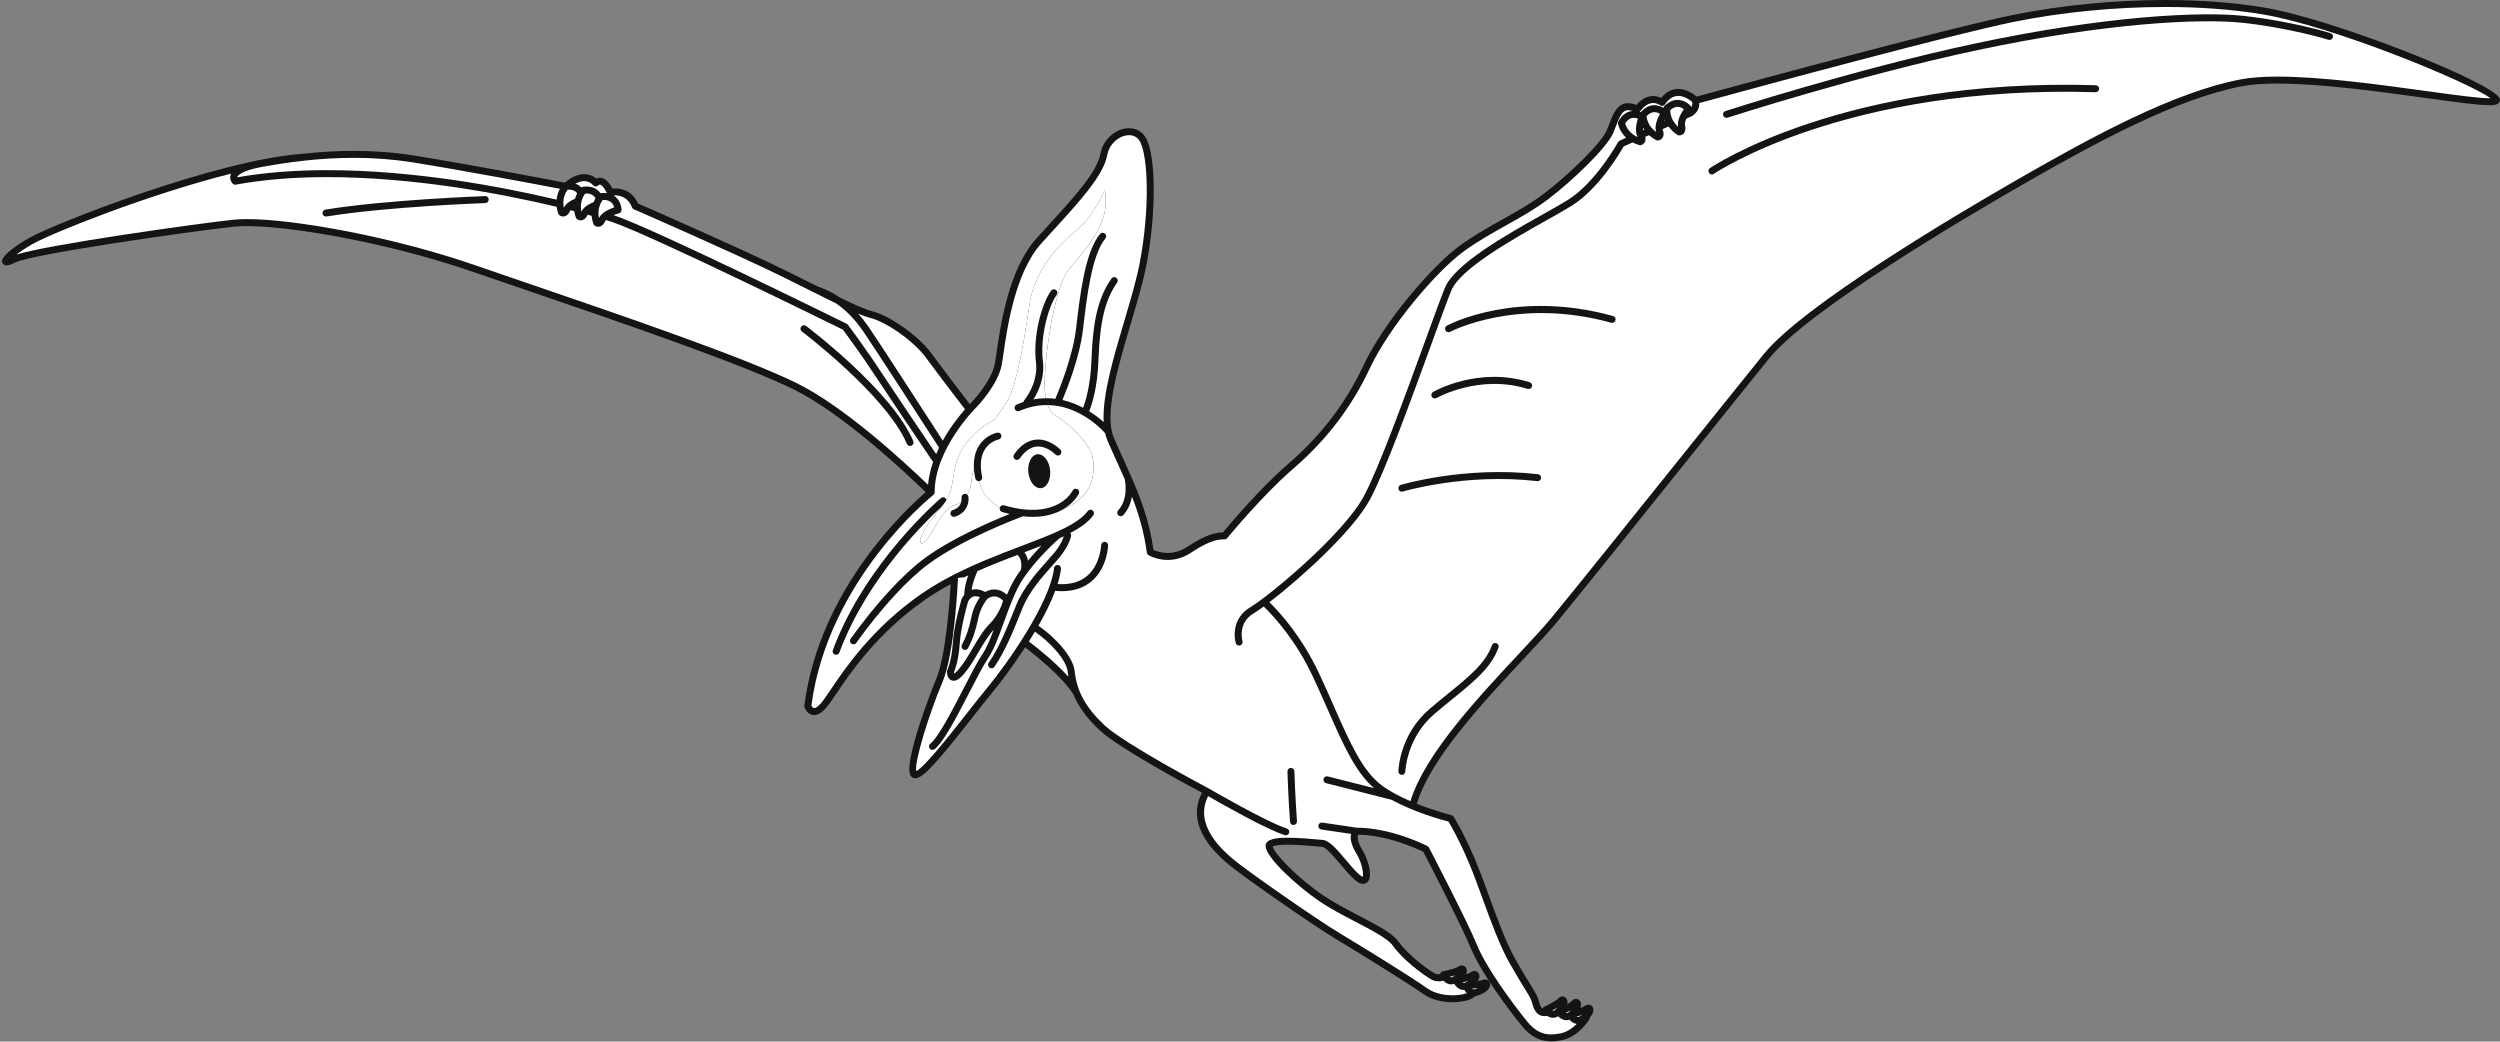 <?xml version="1.0" encoding="UTF-8" standalone="no"?><svg xmlns="http://www.w3.org/2000/svg" xmlns:xlink="http://www.w3.org/1999/xlink" fill="#000000" height="208.4" preserveAspectRatio="xMidYMid meet" version="1" viewBox="-0.4 0.0 500.2 208.4" width="500.2" zoomAndPan="magnify"><rect x="-0.4" y="0.0" width="500.2" height="208.4" fill="#808080" stroke="none"/><g><g id="change1_1"><path d="M5.351,47.651c5.043-2.882,37.577-15.69,54.903-16.887c0.015-0.001,0.032-0.001,0.047-0.002 c3.052-0.337,6.461-0.578,10.065-0.578c4.119,0,8.173,0.312,12.048,0.931c10.823,1.727,27.581,4.924,30.185,5.424 c0.616-0.533,2.163-1.696,3.897-1.696c0.886,0,1.687,0.294,2.388,0.874c0.198-0.09,0.44-0.157,0.721-0.157 c0.94,0,1.788,0.728,2.525,2.165c0.15-0.014,0.326-0.023,0.52-0.023c1.243,0,3.453,0.398,4.582,3.004 c2.386,1.043,20.495,8.971,29.247,13.268c2.512,1.233,4.744,2.352,6.722,3.344 c0.006,0.004,0.012,0.007,0.019,0.01c1.691,0.573,3.15,1.338,4.415,2.197c2.96,1.45,5.099,2.41,6.527,2.763 c3.201,0.789,9.087,4.686,11.88,8.526c1.665,2.291,5.145,6.851,7.591,10.039c0.138-0.143,0.23-0.233,0.26-0.263 c0.041-0.042,4.14-4.258,4.781-7.944c0.088-0.51,0.185-1.184,0.301-1.985c0.784-5.438,2.416-16.751,7.923-22.868 c0.866-0.963,1.73-1.909,2.575-2.836c5.143-5.636,9.583-10.502,10.283-14.14c0.594-3.089,3.029-4.816,5.04-5.115 c1.795-0.267,3.343,0.485,4.146,2.009c1.966,3.734,1.997,15.01,0.068,25.135 c-0.664,3.482-1.867,7.534-3.141,11.823c-2.539,8.549-5.416,18.237-3.416,22.905 c0.619,1.444,1.275,2.887,1.909,4.282c0.513,1.128,1.026,2.269,1.531,3.424c0.003,0.006,0.009,0.01,0.011,0.017 c0.005,0.01,0.011,0.031,0.016,0.045c1.931,4.42,3.695,9.11,4.465,14.678c0.892,0.416,3.709,1.424,6.808-0.643 c3.89-2.594,5.924-2.834,7.085-2.857c1.218-1.463,7.519-8.935,13.07-13.715 c6.575-5.662,11.506-12.117,15.077-19.734c3.974-8.479,13.608-19.82,19.245-23.918 c0.999-0.727,2.014-1.391,3.033-2.031c0.273-0.188,0.542-0.36,0.81-0.514c0.042-0.024,0.087-0.049,0.129-0.073 c1.56-0.947,3.125-1.829,4.662-2.69c2.919-1.633,5.677-3.177,8.149-5.052 c4.907-3.723,11.496-10.091,12.636-12.722c0.185-0.428,0.352-0.875,0.519-1.317 c0.619-1.645,1.26-3.347,2.718-3.919c0.769-0.301,1.644-0.247,2.666,0.167c0.472-0.562,1.377-1.437,2.609-1.708 c0.792-0.175,1.587-0.078,2.367,0.286c0.471-0.591,1.358-1.456,2.668-1.712c1.406-0.276,2.899,0.216,4.438,1.453 C352.918,15.54,390.039,5.493,402.226,3.014C411.78,1.07,422.641,0,432.809,0c7.032,0,13.606,0.493,19.541,1.467 c14.426,2.364,46.57,15.287,47.407,18.276c0.099,0.352-0.005,0.702-0.278,0.935 c-0.31,0.267-0.823,0.374-1.77,0.374c-2.28,0-6.944-0.643-12.849-1.457c-9.3-1.281-20.875-2.877-29.601-2.877 c-2.829,0-5.186,0.174-7.005,0.518c-13.271,2.503-29.67,11.488-43.999,19.714 c-12.652,7.263-42.92,25.194-50.706,34.798c-3.087,3.807-9.461,11.754-16.21,20.167 c-10.262,12.793-21.892,27.293-26.211,32.537c-1.648,2.001-3.993,4.509-6.707,7.412 c-8.057,8.619-18.727,20.034-21.334,28.966c3.647,1.445,6.877,2.249,6.93,2.263 c0.173,0.042,0.323,0.149,0.419,0.299c0.078,0.121,1.945,3.029,4.341,8.675c0.868,2.045,1.765,4.505,2.715,7.108 c1.706,4.678,3.471,9.516,5.375,12.872c1.248,2.197,2.188,3.727,2.875,4.843c1.016,1.652,1.526,2.481,1.752,3.387 c0.238,0.955,0.463,1.362,0.733,1.524c0.066-0.157,0.175-0.294,0.332-0.367c0.933-0.439,2.396-1.221,2.725-1.585 c0.292-0.323,0.605-0.488,0.93-0.488c0.553,0,0.902,0.452,1.003,0.899c0.008,0.035,0.013,0.071,0.016,0.107 c0.013,0.185-0.008,0.368-0.047,0.548c0.377-0.226,0.684-0.434,0.812-0.576c0.292-0.324,0.605-0.488,0.931-0.488 c0.552,0,0.901,0.45,1.002,0.897c0.008,0.036,0.013,0.072,0.016,0.108c0.019,0.285-0.043,0.561-0.139,0.828 c0.358-0.137,0.648-0.268,0.787-0.373c0.875-0.671,1.79-0.177,1.825,0.758c0.002,0.035-0.001,0.071-0.004,0.107 c-0.061,0.521-0.349,0.981-0.706,1.363c0,0.029,0.005,0.058,0.002,0.087c-0.008,0.108-0.041,0.213-0.097,0.306 c-0.085,0.142-2.123,3.482-5.469,4.179c-0.791,0.165-1.5,0.245-2.169,0.245c-2.344,0-4.185-0.982-5.97-3.188 c-2.85-3.521-8.19-10.742-10.129-15.471c-1.891-4.608-8.59-17.513-9.509-19.279 c-1.133-0.554-7.067-3.313-13.014-3.421c-0.145,0.342-0.284,1.215,0.755,2.921 c1.211,1.99,2.063,4.947,1.329,6.254c-0.431,0.768-1.338,0.903-2.326,0.206 c-0.99-0.698-2.108-2.022-3.292-3.423c-1.237-1.463-2.932-3.468-3.683-3.522 c-0.225-0.016-0.558-0.046-0.971-0.083c-1.445-0.129-3.863-0.346-5.903-0.346c-2.162,0-2.846,0.253-3.036,0.357 c0.265,1.336,4.928,6.279,10.221,9.852c2.075,1.401,4.587,2.712,7.016,3.978c3.643,1.9,6.788,3.542,7.948,5.198 c1.665,2.38,5.331,5.265,7.229,6.349c0.327,0.188,0.711,0.216,1.116,0.16c0.012-0.068,0.021-0.139,0.054-0.202 c0.098-0.186,0.273-0.318,0.478-0.36c1.012-0.206,2.617-0.62,3.022-0.895c0.561-0.384,1.113-0.359,1.465-0.002 c0.301,0.306,0.318,0.733,0.316,0.856c-0.001,0.036-0.004,0.071-0.01,0.106 c-0.032,0.185-0.095,0.358-0.176,0.523c0.42-0.13,0.768-0.26,0.927-0.368c0.561-0.385,1.113-0.359,1.465-0.002 c0.302,0.306,0.318,0.733,0.316,0.856c-0.001,0.036-0.004,0.072-0.011,0.108 c-0.048,0.281-0.174,0.535-0.33,0.771c0.38-0.048,0.693-0.106,0.852-0.176 c0.592-0.262,1.09-0.171,1.389,0.195c0.3,0.368,0.233,0.837,0.206,0.973 c-0.008,0.035-0.018,0.069-0.03,0.102c-0.489,1.316-2.453,1.829-2.887,1.927 c-0.021,0.004-0.04,0.002-0.06,0.005c-0.055,0.06-0.107,0.119-0.173,0.172 c-0.788,0.63-2.493,1.036-4.343,1.036c-0.001,0-0.001,0-0.001,0c-1.323,0-3.845-0.215-5.877-1.654 c-3.051-2.162-12.171-7.816-17.308-10.898c-5.218-3.13-19.017-12.824-21.422-14.846 c-2.284-1.919-9.094-7.64-5.528-14.52c-3.152-1.679-16.744-9.005-20.471-12.498 c-2.473-2.318-4.191-4.647-5.234-7.125c-2.238-3.629-7.841-8.059-9.676-9.456 c-2.543,3.913-5.117,7.286-6.527,8.977c-1.099,1.318-2.495,3.098-3.974,4.981 c-6.775,8.63-9.866,12.238-11.473,12.238c-0.38,0-0.709-0.18-0.924-0.506 c-1.548-2.338,3.997-16.76,5.082-19.316c1.927-4.544,2.703-15.382,2.915-19.025 c-1.725,0.933-3.42,1.945-5.046,3.074c-9.626,6.68-14.944,14.562-17.801,18.796 c-0.879,1.302-1.572,2.33-2.131,2.95c-0.822,0.913-1.608,1.373-2.345,1.373c-0.128,0-0.255-0.014-0.381-0.042 c-1.11-0.249-1.503-1.46-1.544-1.598c-0.028-0.093-0.036-0.191-0.023-0.289 c3.008-23.37,20.644-39.554,24.277-42.663c-4.866-4.711-16.78-15.749-26.211-20.465 c-10.215-5.107-35.584-13.773-54.107-20.101c-3.762-1.285-7.239-2.474-10.248-3.515 c-18.349-6.353-40.232-9.849-47.814-9.049c-8.357,0.884-40.399,5.487-43.679,7.128 c-1.123,0.561-1.59,0.627-1.843,0.627c-0.531,0-0.807-0.324-0.887-0.628C-0.369,51.006,4.393,48.198,5.351,47.651z" fill="#141414"/></g><g id="change2_1"><path d="M204.567,110.497c1.182-0.449,2.32-0.882,3.402-1.307c-0.832,0.85-1.769,1.866-2.692,2.982 C205.147,111.44,204.864,110.894,204.567,110.497z M119.606,36.954c-0.154,0-0.274,0.113-0.275,0.113 c0,0,0,0,0.001,0c-0.13,0.145-0.316,0.231-0.512,0.233c-0.202,0.007-0.384-0.078-0.518-0.221 c-0.532-0.567-1.122-0.843-1.804-0.843c-0.63,0-1.248,0.233-1.773,0.518c0.494,0.171,0.886,0.436,1.196,0.749 c0.094-0.068,0.199-0.121,0.316-0.136c0.248-0.031,0.481-0.047,0.699-0.047c1.405,0,2.286,0.597,2.817,1.332 c0.248-0.031,0.48-0.046,0.697-0.046c0.205,0,0.395,0.016,0.578,0.04C120.446,37.408,119.915,36.954,119.606,36.954z M173.828,63.64c-0.697-0.171-1.532-0.468-2.518-0.88c0.819,0.913,1.496,1.81,2.057,2.607 c1.583,2.251,12.104,18.515,14.867,22.789c1.527-2.742,3.292-4.952,4.442-6.262 c-2.457-3.201-6.055-7.914-7.762-10.262C182.333,68.083,176.739,64.357,173.828,63.64z M111.633,37.773 c-4.089-0.78-19.348-3.671-29.438-5.281c-3.804-0.606-7.783-0.913-11.829-0.913 c-7.308,0-13.832,1.009-18.102,1.768c-4.542,0.808-5.119,1.855-5.188,2.056c-0.009,0.027-0.014,0.053-0.017,0.076 c5.375-0.952,11.425-1.435,17.996-1.435c17.117,0,34.532,3.201,45.898,5.9 C111.052,39.042,111.343,38.305,111.633,37.773z M166.907,60.72c-1.293-0.634-2.73-1.355-4.331-2.157 c-1.976-0.989-4.204-2.107-6.712-3.338c-9.304-4.568-29.25-13.268-29.45-13.354 c-0.172-0.075-0.306-0.216-0.373-0.391c-0.75-1.97-2.258-2.384-3.391-2.384c-0.102,0-0.195,0.005-0.281,0.011 c1.174,0.719,1.57,2.054,1.594,2.875c0.009,0.326-0.208,0.614-0.523,0.695c-0.32,0.083-0.706,0.214-1.086,0.372 c0.093,0.03,0.196,0.065,0.28,0.093c8.006,2.725,44.795,20.857,46.357,21.629 c0.097,0.048,0.182,0.117,0.247,0.202c0.032,0.044,3.312,4.368,6.882,9.809 c2.407,3.667,7.631,11.405,10.787,16.07c0.185-0.435,0.382-0.858,0.585-1.274 c-1.757-2.72-13.619-21.066-15.266-23.407C171.067,64.522,169.387,62.421,166.907,60.72z M332.615,24.15 l0.17-0.076c-0.022-0.056-0.042-0.111-0.062-0.166C332.687,23.988,332.65,24.068,332.615,24.15z M328.347,25.552 c-0.019,0.179-0.03,0.351-0.027,0.508l0.265-0.118C328.498,25.811,328.419,25.682,328.347,25.552z M334.916,19.23c-1.363,0.262-2.115,1.585-2.121,1.596c-0.093,0.17-0.252,0.294-0.44,0.342 c-0.188,0.049-0.387,0.016-0.551-0.09c-0.651-0.423-1.271-0.562-1.895-0.426 c-1.252,0.272-2.098,1.572-2.106,1.584c-0.037,0.06-0.087,0.104-0.138,0.148 c0.075,0.024,0.148,0.049,0.215,0.076c0.81-0.938,1.728-1.417,2.732-1.417c0.735,0,1.362,0.266,1.807,0.532 c0.028-0.134,0.087-0.259,0.185-0.354c0.836-0.823,1.73-1.239,2.659-1.239c1.612,0,2.666,1.284,2.709,1.34 c0.022,0.027,0.033,0.06,0.05,0.089c0.257-0.448,0.178-0.862,0.103-1.068 C336.957,19.422,335.878,19.049,334.916,19.23z M194.879,81.574c0.191-0.193,4.455-4.582,5.169-8.691 c0.09-0.519,0.19-1.207,0.308-2.025c0.764-5.301,2.356-16.331,7.579-22.134c0.864-0.96,1.726-1.903,2.569-2.829 c5.284-5.791,9.848-10.792,10.622-14.816c0.466-2.421,2.335-3.771,3.875-3.998c1.202-0.182,2.186,0.288,2.707,1.278 c1.612,3.062,1.969,13.526-0.068,24.224c-0.65,3.414-1.843,7.434-3.107,11.688 c-2.172,7.314-4.393,14.815-4.114,20.167c-0.727-0.644-1.706-1.421-2.898-2.16 c0.523-1.263,1.659-4.611,1.862-10.302c0.274-7.663,1.32-11.99,3.731-15.435 c0.22-0.315,0.144-0.751-0.172-0.971c-0.315-0.221-0.75-0.144-0.971,0.171c-2.977,4.253-3.744,9.546-3.982,16.186 c-0.185,5.211-1.197,8.387-1.691,9.65c-1.22-0.641-2.607-1.201-4.132-1.545 c0.934-2.208,3.485-8.617,4.128-14.183c0.685-5.926,1.721-14.882,4.467-18.126c0.249-0.294,0.212-0.734-0.082-0.983 c-0.294-0.248-0.734-0.212-0.982,0.082c-3.019,3.567-4.042,12.41-4.788,18.867 c-0.647,5.599-3.392,12.308-4.157,14.098c-0.619-0.079-1.255-0.12-1.91-0.114 c-0.115-0.604-0.198-1.291-0.224-2.106c-0.171-5.314,1.824-19.54,4.596-23.311 c2.773-3.771,8.942-9.255,7.4-16.281c0,0-1.97,5.142-5.784,8.227c-3.813,3.085-8.299,8.227-9.227,14.567 c-0.927,6.342-2.469,16.212-4.526,19.588c-0.55,0.904-1.456,2.096-2.399,3.507 c-0.006,0.003-5.171,2.679-7.106,7.015c-1.723,3.862-0.892,6.391-2.595,9.182 c-0.021-0.115-0.061-0.226-0.141-0.321c-0.248-0.295-0.689-0.333-0.982-0.084 c-0.15,0.126-15.078,12.832-21.621,30.411c-0.134,0.36,0.05,0.762,0.411,0.896 c0.08,0.029,0.162,0.044,0.243,0.044c0.283,0,0.549-0.173,0.653-0.454c5.575-14.977,17.356-26.348,20.451-29.156 c-2.559,3.081-4.142,5.309-4.266,6.804c0,0,0,1.285,1.156,0c1.157-1.285,3.421-6.542,5.57-7.093 c0.563-0.144,1.054-0.399,1.481-0.731c-0.139,0.575-0.546,1.309-1.692,1.673c-0.367,0.116-0.57,0.509-0.453,0.876 c0.094,0.297,0.369,0.486,0.664,0.486c0.07,0,0.142-0.011,0.211-0.033c2.479-0.788,2.855-2.945,2.708-3.976 c-0.025-0.177-0.119-0.323-0.246-0.43c0.459-0.798,0.739-1.721,0.823-2.656c0.05-0.56,0.225-1.463,0.527-2.498 c0.04,0.605,0.127,1.236,0.266,1.899c0.068,0.329,0.358,0.555,0.682,0.555c0.022,0,0.045-0.005,0.068-0.008 c0.256,0.929,0.647,1.869,1.211,2.818c0,0,0.992,1.31,2.957,2.454c-0.005,0.014-0.016,0.023-0.02,0.038 c-0.109,0.369,0.102,0.757,0.471,0.866c0.508,0.149,1.007,0.276,1.502,0.393 c-3.857,1.545-11.651,4.911-17.014,8.856c-4.352,3.202-9.748,9.077-14.806,16.118 c-0.225,0.312-0.153,0.748,0.159,0.974c0.123,0.088,0.266,0.13,0.406,0.13c0.217,0,0.431-0.101,0.567-0.29 c4.977-6.928,10.262-12.69,14.501-15.808c6.638-4.885,17.488-9.008,18.849-9.517 c0.683,0.074,1.333,0.114,1.941,0.114c2.8,0,4.821-0.728,6.254-1.605c5.938-2.528,6.013-7.011,5.919-9.16 c-0.171-3.942-5.142-7.81-7.198-9.304c0,0-1.212-0.243-1.975-2.292c0.624,0.008,1.231,0.056,1.816,0.145 c0.053,0.013,0.105,0.034,0.158,0.034c0.007,0,0.013-0.003,0.021-0.003c1.897,0.318,3.58,1.019,4.986,1.821 c0.04,0.036,0.075,0.076,0.124,0.102c0.043,0.022,0.088,0.038,0.134,0.051c2.362,1.402,3.891,3.044,4.271,3.476 c0.118,0.509,0.259,0.999,0.45,1.445c0.625,1.458,1.283,2.908,1.92,4.311c0.52,1.145,1.03,2.277,1.527,3.412 c0.07,0.297,0.848,3.934-1.306,6.272c-0.261,0.284-0.243,0.725,0.04,0.985c0.134,0.123,0.304,0.185,0.472,0.185 c0.188,0,0.376-0.075,0.513-0.225c1.028-1.116,1.523-2.458,1.737-3.712c1.34,3.438,2.434,7.036,2.975,11.21 c0.027,0.211,0.15,0.398,0.334,0.509c0.168,0.1,4.153,2.421,8.582-0.533c3.938-2.625,5.696-2.625,6.64-2.625 c0.209,0,0.407-0.094,0.54-0.255c0.07-0.085,7.06-8.585,13.111-13.796c6.727-5.792,11.774-12.399,15.43-20.198 c3.888-8.297,13.3-19.383,18.802-23.384c2.765-2.011,5.678-3.642,8.496-5.218 c2.963-1.659,5.761-3.225,8.31-5.158c5.147-3.905,11.831-10.413,13.073-13.279 c0.194-0.447,0.371-0.915,0.545-1.379c0.535-1.424,1.041-2.767,1.922-3.112c0.36-0.142,0.824-0.113,1.376,0.071 c-0.869,0.076-1.976,0.527-2.817,2.101c-0.075,0.141-0.1,0.303-0.07,0.459c0.017,0.09,0.316,1.543,1.628,2.793 l-1.28,0.569c-0.14,0.062-0.255,0.169-0.329,0.303c-0.044,0.081-4.482,8.109-10.04,11.569 c-1.245,0.773-2.972,1.745-4.972,2.869c-7.457,4.195-17.672,9.94-19.641,14.724 c-0.744,1.806-2.138,5.638-3.903,10.49c-3.968,10.907-9.404,25.847-12.346,31.26 c-4.14,7.617-18.801,19.84-22.739,22.186c-3.326,1.98-3.321,5.533-2.853,7.136 c0.108,0.37,0.493,0.582,0.865,0.474c0.369-0.107,0.582-0.495,0.474-0.864c-0.041-0.145-0.989-3.632,2.228-5.547 c0.512-0.305,1.204-0.776,2.027-1.379c2.331,2.274,6.543,6.992,9.868,14.101 c1.101,2.353,2.069,4.549,3.005,6.67c3.029,6.866,5.46,12.367,9.208,15.577l-9.269-2.353 c-0.373-0.094-0.753,0.131-0.847,0.505c-0.095,0.373,0.131,0.752,0.504,0.848l13.082,3.321 c4.565,2.505,10.095,4.024,11.41,4.365c0.478,0.785,2.114,3.585,4.087,8.234c0.853,2.012,1.744,4.455,2.688,7.042 c1.726,4.731,3.51,9.624,5.473,13.081c1.259,2.22,2.208,3.761,2.9,4.887c0.941,1.529,1.413,2.297,1.587,2.993 c0.217,0.87,0.669,2.68,2.461,2.68c0.165,0,0.338-0.024,0.516-0.058c0.331,0.218,0.742,0.398,1.214,0.398 c0.354,0,0.692-0.102,1.008-0.299c0.351,0.34,0.954,0.788,1.706,0.788c0.202,0,0.398-0.035,0.588-0.1 c0.317,0.371,0.798,0.755,1.438,0.836c-0.79,0.785-1.888,1.611-3.212,1.888c-0.697,0.144-1.313,0.215-1.885,0.215 c-1.909,0-3.371-0.798-4.887-2.67c-2.801-3.463-8.043-10.543-9.922-15.123c-2.045-4.985-9.357-19.001-9.668-19.596 c-0.066-0.127-0.17-0.231-0.297-0.296c-0.289-0.15-7.13-3.653-14.139-3.675l-6.903-1.023 c-0.381-0.051-0.735,0.207-0.792,0.588s0.207,0.735,0.588,0.792l5.979,0.886c-0.19,0.777-0.112,2.001,0.983,3.8 c1.265,2.079,1.537,4.264,1.336,4.784c-0.065-0.023-0.175-0.074-0.338-0.19 c-0.844-0.596-1.956-1.911-3.031-3.184c-2.06-2.437-3.401-3.923-4.648-4.012 c-0.219-0.016-0.544-0.045-0.945-0.081c-1.468-0.132-3.925-0.352-6.028-0.352c-2.197,0-4.442,0.195-4.442,1.642 c0,2.317,6.424,8.133,10.847,11.119c2.141,1.444,4.688,2.773,7.151,4.059c3.335,1.74,6.486,3.383,7.451,4.761 c1.954,2.793,5.966,5.781,7.68,6.76c0.448,0.257,0.946,0.387,1.478,0.387c0.338,0,0.661-0.054,0.972-0.129 c0.377,0.4,0.889,0.737,1.53,0.737c0.204,0,0.41-0.038,0.614-0.104c0.365,0.574,1.014,1.221,1.907,1.221 c0.052,0,0.104-0.009,0.156-0.014c0.119,0.233,0.274,0.462,0.467,0.665c-0.665,0.236-1.667,0.419-2.846,0.419 c0,0,0,0-0.001,0c-1.156,0-3.353-0.182-5.071-1.398c-3.079-2.182-12.241-7.862-17.397-10.955 c-5.18-3.107-18.861-12.717-21.242-14.718c-2.06-1.73-8.188-6.879-5.203-12.774 c2.489,1.432,11.695,6.666,15.338,7.804c0.069,0.021,0.139,0.032,0.208,0.032c0.297,0,0.572-0.191,0.665-0.49 c0.115-0.367-0.09-0.758-0.458-0.873c-3.992-1.247-15.551-7.967-15.668-8.034 c-0.004-0.003-0.01-0.003-0.015-0.005c-0.004-0.003-0.007-0.008-0.011-0.01 c-0.168-0.089-16.801-8.869-20.8-12.617c-3.714-3.481-5.55-6.809-5.953-10.787 c-0.298-2.951-3.957-6.854-7.26-9.115c1.342-2.353,2.535-4.748,3.368-6.983c0.448,0.042,0.889,0.07,1.312,0.07 c2.413,0,4.42-0.673,5.983-2.008c3.119-2.665,3.278-6.97,3.284-7.152c0.011-0.385-0.291-0.704-0.676-0.717 c-0.395-0.011-0.706,0.291-0.718,0.676c-0.002,0.038-0.156,3.885-2.804,6.14c-1.471,1.253-3.459,1.796-5.911,1.631 c0.335-1.073,0.572-2.098,0.679-3.045c0.043-0.382-0.232-0.728-0.615-0.77c-0.381-0.052-0.728,0.231-0.771,0.614 c-0.784,6.917-9.354,19.136-13.381,23.969c-1.112,1.334-2.515,3.121-3.999,5.012 c-3.246,4.135-8.587,10.938-10.199,11.648c-0.402-1.839,2.557-11.446,5.264-17.827 c2.421-5.706,3.063-20.123,3.09-20.733c0.001-0.033-0.012-0.062-0.015-0.095l1.258-0.12 c0.272-0.131,0.544-0.258,0.817-0.386c-0.398,1.097-0.806,2.56-0.799,3.902 c-0.16,0.193-0.316,0.407-0.461,0.668c-0.023,0.043-0.043,0.088-0.057,0.134c-0.062,0.203-1.526,5.007-1.785,8.899 c-0.243,3.629-1.075,5.327-1.084,5.344c-0.048,0.097-0.075,0.207-0.075,0.315c0,0.906,0.416,1.82,1.345,1.82 c0.604,0,1.261-0.434,2.065-1.364c1.05-1.215,1.982-2.804,2.884-4.34c0.963-1.642,1.96-3.33,3.067-4.51 c-0.735,1.965-1.473,3.731-2.307,4.961c-0.936,1.38-2.292,4.003-3.726,6.781 c-2.267,4.392-5.089,9.857-6.653,11.05c-0.307,0.233-0.365,0.671-0.132,0.978 c0.137,0.18,0.345,0.274,0.555,0.274c0.147,0,0.296-0.046,0.422-0.143c1.815-1.383,4.475-6.536,7.048-11.52 c1.415-2.739,2.751-5.326,3.641-6.639c1.223-1.803,2.202-4.514,3.237-7.385c1.095-3.032,2.226-6.167,3.716-8.435 c2.664-4.054,6.736-7.689,7.333-8.212c0.3-0.135,0.594-0.27,0.88-0.406c-0.165,0.534-0.626,1.713-1.799,3.172 c-0.393,0.488-0.909,1.065-1.505,1.732c-2.041,2.282-4.837,5.407-6.268,8.985 c-1.662,4.154-3.38,8.45-5.452,11.429c-0.22,0.316-0.142,0.751,0.174,0.971c0.122,0.085,0.261,0.125,0.398,0.125 c0.221,0,0.438-0.104,0.573-0.299c2.164-3.109,3.912-7.481,5.603-11.708c1.34-3.35,4.04-6.368,6.012-8.573 c0.61-0.683,1.138-1.272,1.553-1.789c1.851-2.301,2.158-4.049,2.171-4.122c0.035-0.212-0.037-0.413-0.167-0.564 c2.043-1.075,3.633-2.217,4.616-3.567c0.227-0.311,0.158-0.748-0.154-0.974c-0.311-0.228-0.747-0.159-0.974,0.153 c-1.952,2.684-7.244,4.691-13.371,7.017c-4.295,1.629-8.972,3.42-13.505,5.752 c-0.029,0.009-0.053,0.027-0.081,0.041c-2.151,1.11-4.272,2.332-6.298,3.737 c-9.841,6.829-15.254,14.852-18.162,19.161c-0.848,1.257-1.518,2.249-2.011,2.798 c-0.845,0.939-1.273,0.933-1.385,0.903c-0.208-0.047-0.383-0.332-0.468-0.519 c3.34-25.292,24.186-41.961,24.396-42.127c0.168-0.132,0.266-0.334,0.266-0.548 C186.604,89.789,194.796,81.655,194.879,81.574z M257.707,164.419c0.026,0.367,0.333,0.647,0.695,0.647 c0.017,0,0.033-0.001,0.05-0.002c0.384-0.027,0.673-0.361,0.646-0.745c-0.381-5.32-0.511-9.95-0.513-9.995 c-0.011-0.386-0.308-0.679-0.716-0.679c-0.385,0.011-0.688,0.332-0.678,0.717 C257.193,154.409,257.324,159.067,257.707,164.419z M193.996,118.012c0.283-0.082,0.555-0.117,0.794-0.117 c0.795,0,1.491,0.309,1.914,0.55c0.598-0.336,1.21-0.506,1.823-0.506c1.138,0,2.009,0.581,2.539,1.06 c0.6-1.401,1.25-2.722,1.997-3.857c0.257-0.391,0.528-0.774,0.804-1.153c0.319-1.765-0.321-2.63-0.686-2.963 c-2.589,0.985-5.289,2.038-7.998,3.238C194.917,114.837,194.227,116.441,193.996,118.012z" fill="#ffffff"/></g><g id="change3_1"><path d="M113.165,37.954c0.997-0.07,1.58,0.281,1.919,0.711c-0.158,0.307-0.312,0.671-0.432,1.09 c-0.872,0.376-1.867,0.966-2.224,1.801c-0.004,0.01-0.008,0.019-0.012,0.028 C112.027,39.723,112.816,38.419,113.165,37.954z M115.929,42.355c0.004-0.01,0.008-0.019,0.012-0.028 c0.387-0.903,1.514-1.516,2.429-1.884c0.121-0.298,0.253-0.557,0.382-0.774 c-0.303-0.53-0.903-1.031-2.075-0.944C116.329,39.19,115.539,40.494,115.929,42.355z M119.443,43.64 c0.004-0.009,0.008-0.019,0.012-0.027c0.478-1.116,2.097-1.797,3.035-2.107c-0.169-0.652-0.704-1.597-2.298-1.494 C119.847,40.473,119.054,41.78,119.443,43.64z M327.281,27.443c-0.005-0.01-0.01-0.019-0.016-0.027 c-0.63-1.033-0.252-2.737,0.039-3.683c-0.221-0.081-0.502-0.152-0.808-0.152c-0.697,0-1.267,0.376-1.739,1.147 C324.934,25.276,325.541,26.681,327.281,27.443z M330.975,26.413c-0.003-0.009-0.007-0.019-0.01-0.029 c-0.416-1.135,0.287-2.732,0.756-3.603c-0.278-0.169-0.67-0.342-1.109-0.342c-0.545,0-1.077,0.275-1.581,0.82 C329.095,23.837,329.415,25.327,330.975,26.413z M335.377,25.377c-0.002-0.01-0.005-0.019-0.007-0.028 c-0.294-1.174,0.575-2.688,1.134-3.506c-0.29-0.222-0.728-0.466-1.242-0.466c-0.486,0-0.985,0.221-1.485,0.657 C333.781,22.616,333.941,24.132,335.377,25.377z M316.165,203.041c-0.375,0.14-0.771,0.27-1.125,0.377 c0.15,0.084,0.355,0.078,0.443,0.045C315.693,203.357,315.935,203.209,316.165,203.041z M313.891,202.117 c-0.343,0.207-0.709,0.406-1.037,0.577c0.162,0.056,0.339,0.029,0.443-0.036 C313.486,202.516,313.697,202.325,313.891,202.117z M310.584,202.169c0.185-0.141,0.398-0.332,0.596-0.543 c-0.344,0.208-0.71,0.407-1.039,0.579C310.303,202.26,310.481,202.233,310.584,202.169z M295.304,197.694 c-0.398,0.048-0.812,0.081-1.182,0.102c0.099,0.091,0.216,0.151,0.352,0.151c0.023,0,0.048-0.002,0.059-0.002 c0.005,0,0.007,0,0.004,0.001C294.763,197.894,295.037,197.807,295.304,197.694z M293.31,196.262 c-0.382,0.119-0.784,0.227-1.143,0.315c0.145,0.092,0.364,0.092,0.439,0.07 C292.822,196.554,293.072,196.418,293.31,196.262z M290.084,195.53c0.211-0.093,0.463-0.228,0.705-0.386 c-0.382,0.12-0.784,0.228-1.144,0.316C289.793,195.553,290.01,195.553,290.084,195.53z" fill="#ffffff"/></g><g id="change4_1"><path d="M205.465,128.351c0.406-0.644,0.807-1.3,1.201-1.962c2.974,2.058,6.32,5.591,6.569,8.058 c0.033,0.32,0.077,0.637,0.127,0.95C210.578,132.311,206.835,129.386,205.465,128.351z M276.045,157.127 c-3.854-2.89-6.324-8.488-9.451-15.575c-0.94-2.129-1.911-4.33-3.018-6.698 c-3.372-7.209-7.551-11.966-9.993-14.363c5.966-4.571,16.612-14.094,20.085-20.485 c2.992-5.505,8.448-20.5,12.432-31.449c1.76-4.837,3.15-8.657,3.882-10.437 c1.785-4.336,12.166-10.175,19.035-14.038c2.014-1.132,3.753-2.11,5.025-2.902 c5.424-3.375,9.649-10.531,10.41-11.874l1.816-0.807c0.387,0.206,0.819,0.389,1.312,0.53 c0.063,0.019,0.128,0.027,0.193,0.027c0.057,0,0.113-0.007,0.169-0.021c0.277-0.068,0.633-0.29,0.803-0.704 c0.116-0.281,0.112-0.599,0.017-0.941l0.777-0.345c0.391,0.353,0.855,0.69,1.421,0.982 c0.099,0.051,0.209,0.077,0.32,0.077c0.011,0,0.021,0,0.032-0.001c0.285-0.013,0.678-0.159,0.926-0.533 c0.277-0.416,0.29-0.977,0.037-1.666c-0.007-0.019-0.006-0.049-0.012-0.071l1.182-0.524 c0.409,0.582,0.971,1.16,1.747,1.671c0.102,0.067,0.22,0.106,0.342,0.114c0.014,0,0.039,0.001,0.053,0.001 c0.367,0,0.721-0.172,0.946-0.461c0.301-0.384,0.365-0.931,0.191-1.624c-0.076-0.305,0.073-0.792,0.314-1.299 l1.085-0.481c0.04-0.018,0.078-0.04,0.114-0.065c1.122-0.776,1.399-1.754,1.352-2.542 c13.942-3.804,50.809-13.78,62.916-16.243c9.466-1.925,20.229-2.985,30.306-2.985 c6.956,0,13.455,0.487,19.315,1.448c14.062,2.305,41.427,13.569,45.77,16.814c-0.058,0.002-0.12,0.002-0.187,0.002 c-2.184,0-7.038-0.669-12.658-1.443c-9.343-1.288-20.97-2.891-29.791-2.891c-2.916,0-5.36,0.182-7.264,0.542 c-13.485,2.544-30.007,11.593-44.435,19.874c-12.72,7.303-43.161,25.344-51.095,35.129 c-3.089,3.811-9.465,11.758-16.215,20.174c-10.259,12.789-21.887,27.285-26.199,32.523 c-1.621,1.968-3.951,4.46-6.649,7.347c-8.098,8.662-18.793,20.105-21.604,29.387 C279.756,159.422,277.685,158.357,276.045,157.127z M448.306,4.561c9.421,1.01,17.101,3.377,17.177,3.401 c0.367,0.111,0.758-0.092,0.873-0.459c0.115-0.368-0.091-0.759-0.459-0.873c-0.077-0.024-7.888-2.432-17.442-3.455 c-8.498-0.911-27.613-0.018-53.52,5.495c-23.924,5.09-49.855,13.466-50.114,13.55 c-0.366,0.119-0.567,0.512-0.448,0.879c0.096,0.295,0.369,0.481,0.664,0.481c0.071,0,0.144-0.011,0.215-0.034 c0.258-0.083,26.123-8.437,49.974-13.512C420.971,4.556,439.91,3.662,448.306,4.561z M341.549,34.6 c0.135,0.195,0.353,0.302,0.574,0.302c0.137,0,0.274-0.04,0.396-0.124c0.259-0.179,26.488-17.854,76.362-16.329 c0.382,0.009,0.706-0.291,0.718-0.677c0.012-0.385-0.291-0.706-0.676-0.718 c-50.381-1.529-76.935,16.395-77.197,16.576C341.41,33.849,341.331,34.283,341.549,34.6z M286.076,79.367 c0.129,0.225,0.364,0.351,0.606,0.351c0.117,0,0.237-0.03,0.346-0.093c0.086-0.048,8.61-4.833,18.211-1.81 c0.366,0.115,0.759-0.088,0.875-0.456c0.115-0.367-0.088-0.759-0.456-0.875 c-10.202-3.207-18.956,1.721-19.324,1.932C285.999,78.607,285.884,79.033,286.076,79.367z M321.97,64.574 c0.373,0.102,0.755-0.115,0.858-0.485c0.103-0.371-0.114-0.756-0.485-0.858c-19.328-5.361-32.691,1.623-33.251,1.924 c-0.339,0.182-0.466,0.604-0.285,0.943c0.126,0.234,0.367,0.368,0.616,0.368c0.111,0,0.223-0.026,0.328-0.083 C289.883,66.312,303.211,59.367,321.97,64.574z M307.166,96.267c0.377,0.052,0.728-0.229,0.772-0.612 c0.045-0.383-0.23-0.729-0.612-0.772c-14.629-1.695-27.322,2.093-27.448,2.131 c-0.369,0.112-0.576,0.502-0.464,0.87c0.091,0.301,0.368,0.495,0.667,0.495c0.067,0,0.135-0.01,0.203-0.03 C280.408,98.311,292.838,94.607,307.166,96.267z M290.207,139.864c4.361-3.542,7.807-6.339,9.212-10.29 c0.129-0.363-0.06-0.762-0.423-0.891s-0.761,0.06-0.891,0.424c-1.274,3.582-4.585,6.269-8.777,9.674 c-1.191,0.968-2.424,1.968-3.703,3.064c-5.994,5.143-6.234,12.183-6.241,12.48 c-0.009,0.385,0.294,0.703,0.679,0.714c0.006,0,0.012,0,0.018,0c0.377,0,0.686-0.301,0.697-0.679 c0.002-0.067,0.246-6.731,5.755-11.457C287.798,141.819,289.023,140.825,290.207,139.864z M45.846,34.737 c-0.042,0.085-0.076,0.171-0.103,0.259c-0.252,0.802,0.147,1.482,0.422,1.757c0.162,0.162,0.393,0.234,0.62,0.192 c5.422-1,11.569-1.507,18.271-1.507c17.178,0,34.651,3.246,45.916,5.94c0.057,0.433,0.159,0.888,0.327,1.367 c0.041,0.116,0.11,0.219,0.204,0.299c0.076,0.065,0.356,0.277,0.77,0.277c0.418,0,1.007-0.211,1.438-1.218 c0.006-0.015,0.021-0.028,0.029-0.043c0.252,0.064,0.51,0.129,0.754,0.191c0.06,0.401,0.162,0.823,0.316,1.265 c0.041,0.115,0.111,0.219,0.204,0.299c0.076,0.065,0.356,0.277,0.77,0.277c0.404,0,0.968-0.205,1.394-1.127 c0.273,0.074,0.537,0.148,0.793,0.22c0.046,0.505,0.15,1.043,0.352,1.617c0.041,0.115,0.111,0.218,0.204,0.298 c0.076,0.065,0.355,0.277,0.77,0.277c0.418,0,1.008-0.211,1.439-1.218c0.019-0.046,0.059-0.092,0.092-0.138 c0.534,0.166,0.99,0.314,1.355,0.438c7.668,2.61,43.424,20.197,46.041,21.486 c0.57,0.758,3.531,4.727,6.729,9.6c2.556,3.893,8.275,12.36,11.341,16.89 c-0.504,1.456-0.867,2.988-1.012,4.561c-5.196-4.994-16.774-15.588-26.058-20.23 c-10.299-5.148-35.72-13.832-54.281-20.173c-3.76-1.284-7.236-2.472-10.243-3.513 c-16.712-5.785-36.348-9.242-45.676-9.242c-1.036,0-1.958,0.042-2.741,0.125c-6.997,0.74-37.292,4.998-43.402,6.977 c0.77-0.596,1.826-1.317,3.16-2.08C9.823,46.701,29.216,38.904,45.846,34.737z M160.037,66.325 c0.169,0.127,16.912,12.823,21.009,22.479c0.113,0.266,0.371,0.425,0.642,0.425c0.091,0,0.184-0.018,0.273-0.055 c0.354-0.15,0.519-0.56,0.369-0.915c-4.243-10-20.753-22.519-21.454-23.048c-0.308-0.231-0.745-0.169-0.976,0.138 C159.668,65.656,159.729,66.094,160.037,66.325z M64.823,43.322c0.037,0,0.074-0.002,0.112-0.009 c12.323-1.995,31.58-2.673,31.773-2.68c0.385-0.013,0.686-0.336,0.673-0.721 c-0.013-0.384-0.327-0.709-0.721-0.673c-0.194,0.006-19.537,0.688-31.948,2.696 c-0.38,0.062-0.638,0.42-0.577,0.801C64.191,43.079,64.487,43.322,64.823,43.322z M197.625,124.801 c1.702-1.701,2.447-3.808,2.681-4.603c-0.31-0.322-0.956-0.865-1.779-0.865c-0.442,0-0.902,0.161-1.368,0.472 c-0.253,0.305-1.379,1.749-1.81,3.831c-0.522,2.524-1.118,4.272-2.057,6.033 c-0.125,0.234-0.366,0.369-0.616,0.369c-0.111,0-0.223-0.027-0.327-0.082c-0.34-0.181-0.468-0.604-0.288-0.944 c0.872-1.635,1.428-3.274,1.922-5.659c0.366-1.765,1.147-3.112,1.674-3.869 c-0.251-0.104-0.552-0.194-0.867-0.194c-0.593,0-1.074,0.33-1.469,1.011c-0.183,0.613-1.474,5.028-1.706,8.511 c-0.221,3.301-0.904,5.138-1.147,5.699c0.009,0.083,0.026,0.173,0.047,0.243c0.147-0.081,0.439-0.293,0.906-0.833 c0.966-1.117,1.866-2.65,2.736-4.133C195.219,127.98,196.316,126.109,197.625,124.801z M211.186,83.342 c2.057,1.494,7.027,5.361,7.198,9.304c0.094,2.149,0.019,6.632-5.919,9.16c2.107-1.288,2.931-2.903,2.991-3.026 c0.168-0.347,0.022-0.764-0.324-0.932c-0.346-0.164-0.762-0.023-0.93,0.321 c-0.1,0.199-2.398,4.618-9.944,3.728c-1.183-0.14-2.447-0.406-3.756-0.794 c-0.356-0.106-0.721,0.09-0.847,0.434c-1.965-1.144-2.957-2.454-2.957-2.454 c-0.564-0.949-0.955-1.89-1.211-2.818c0.025-0.002,0.05-0.002,0.075-0.007c0.377-0.079,0.618-0.449,0.539-0.825 c-0.499-2.382-0.288-4.277,0.627-5.637c1.047-1.554,2.654-1.859,2.671-1.862c0.379-0.069,0.63-0.432,0.562-0.81 c-0.068-0.379-0.428-0.631-0.81-0.562c-0.089,0.017-2.207,0.419-3.58,2.457 c-0.861,1.278-1.228,2.89-1.101,4.801c-0.303,1.035-0.477,1.938-0.527,2.498 c-0.084,0.935-0.364,1.858-0.823,2.656c-0.147-0.124-0.339-0.191-0.543-0.162c-0.379,0.055-0.644,0.405-0.592,0.784 c0.009,0.077,0.037,0.394-0.057,0.781c-0.427,0.331-0.918,0.587-1.481,0.731c-2.149,0.551-4.413,5.808-5.57,7.093 c-1.156,1.285-1.156,0-1.156,0c0.124-1.495,1.707-3.723,4.266-6.804c0.081-0.099,0.154-0.19,0.238-0.289 c0.297-0.355,0.539-0.703,0.749-1.047c1.703-2.791,0.873-5.319,2.595-9.182c1.935-4.336,7.1-7.012,7.106-7.015 c0.942-1.411,1.849-2.603,2.399-3.507c2.057-3.376,3.599-13.246,4.526-19.588 c0.928-6.341,5.414-11.482,9.227-14.567c3.814-3.085,5.784-8.227,5.784-8.227 c1.542,7.026-4.627,12.511-7.4,16.281c-2.772,3.771-4.768,17.996-4.596,23.311 c0.026,0.815,0.109,1.503,0.224,2.106c-0.802,0.006-1.63,0.087-2.478,0.245c0.933-1.459,2.32-4.278,1.897-7.667 c-0.571-4.573,0.99-10.773,2.768-13.262c0.224-0.314,0.151-0.75-0.162-0.973 c-0.312-0.225-0.749-0.152-0.973,0.162c-1.931,2.703-3.645,9.218-3.017,14.245c0.531,4.251-2.314,7.62-2.343,7.654 c-0.089,0.103-0.13,0.228-0.149,0.354c-0.454,0.15-0.912,0.317-1.377,0.52c-0.353,0.154-0.514,0.565-0.36,0.918 c0.154,0.352,0.567,0.515,0.917,0.359c2.002-0.873,3.896-1.202,5.649-1.18 C209.974,83.099,211.186,83.342,211.186,83.342z M205.351,94.512c0.2,1.873,1.337,3.289,2.539,3.16 c1.203-0.127,2.016-1.751,1.816-3.623c-0.2-1.876-1.338-3.292-2.54-3.163 C205.964,91.014,205.15,92.639,205.351,94.512z M206.954,87.95c-1.678,0.129-3.18,1.13-4.463,2.975 c-0.22,0.316-0.142,0.751,0.174,0.972c0.121,0.084,0.26,0.124,0.398,0.124c0.221,0,0.438-0.104,0.573-0.299 c1.033-1.485,2.185-2.286,3.425-2.381c2.021-0.15,3.688,1.569,3.704,1.588c0.266,0.278,0.707,0.289,0.986,0.024 c0.279-0.266,0.29-0.707,0.024-0.986C211.689,89.876,209.62,87.755,206.954,87.95z" fill="#ffffff"/></g></g></svg>